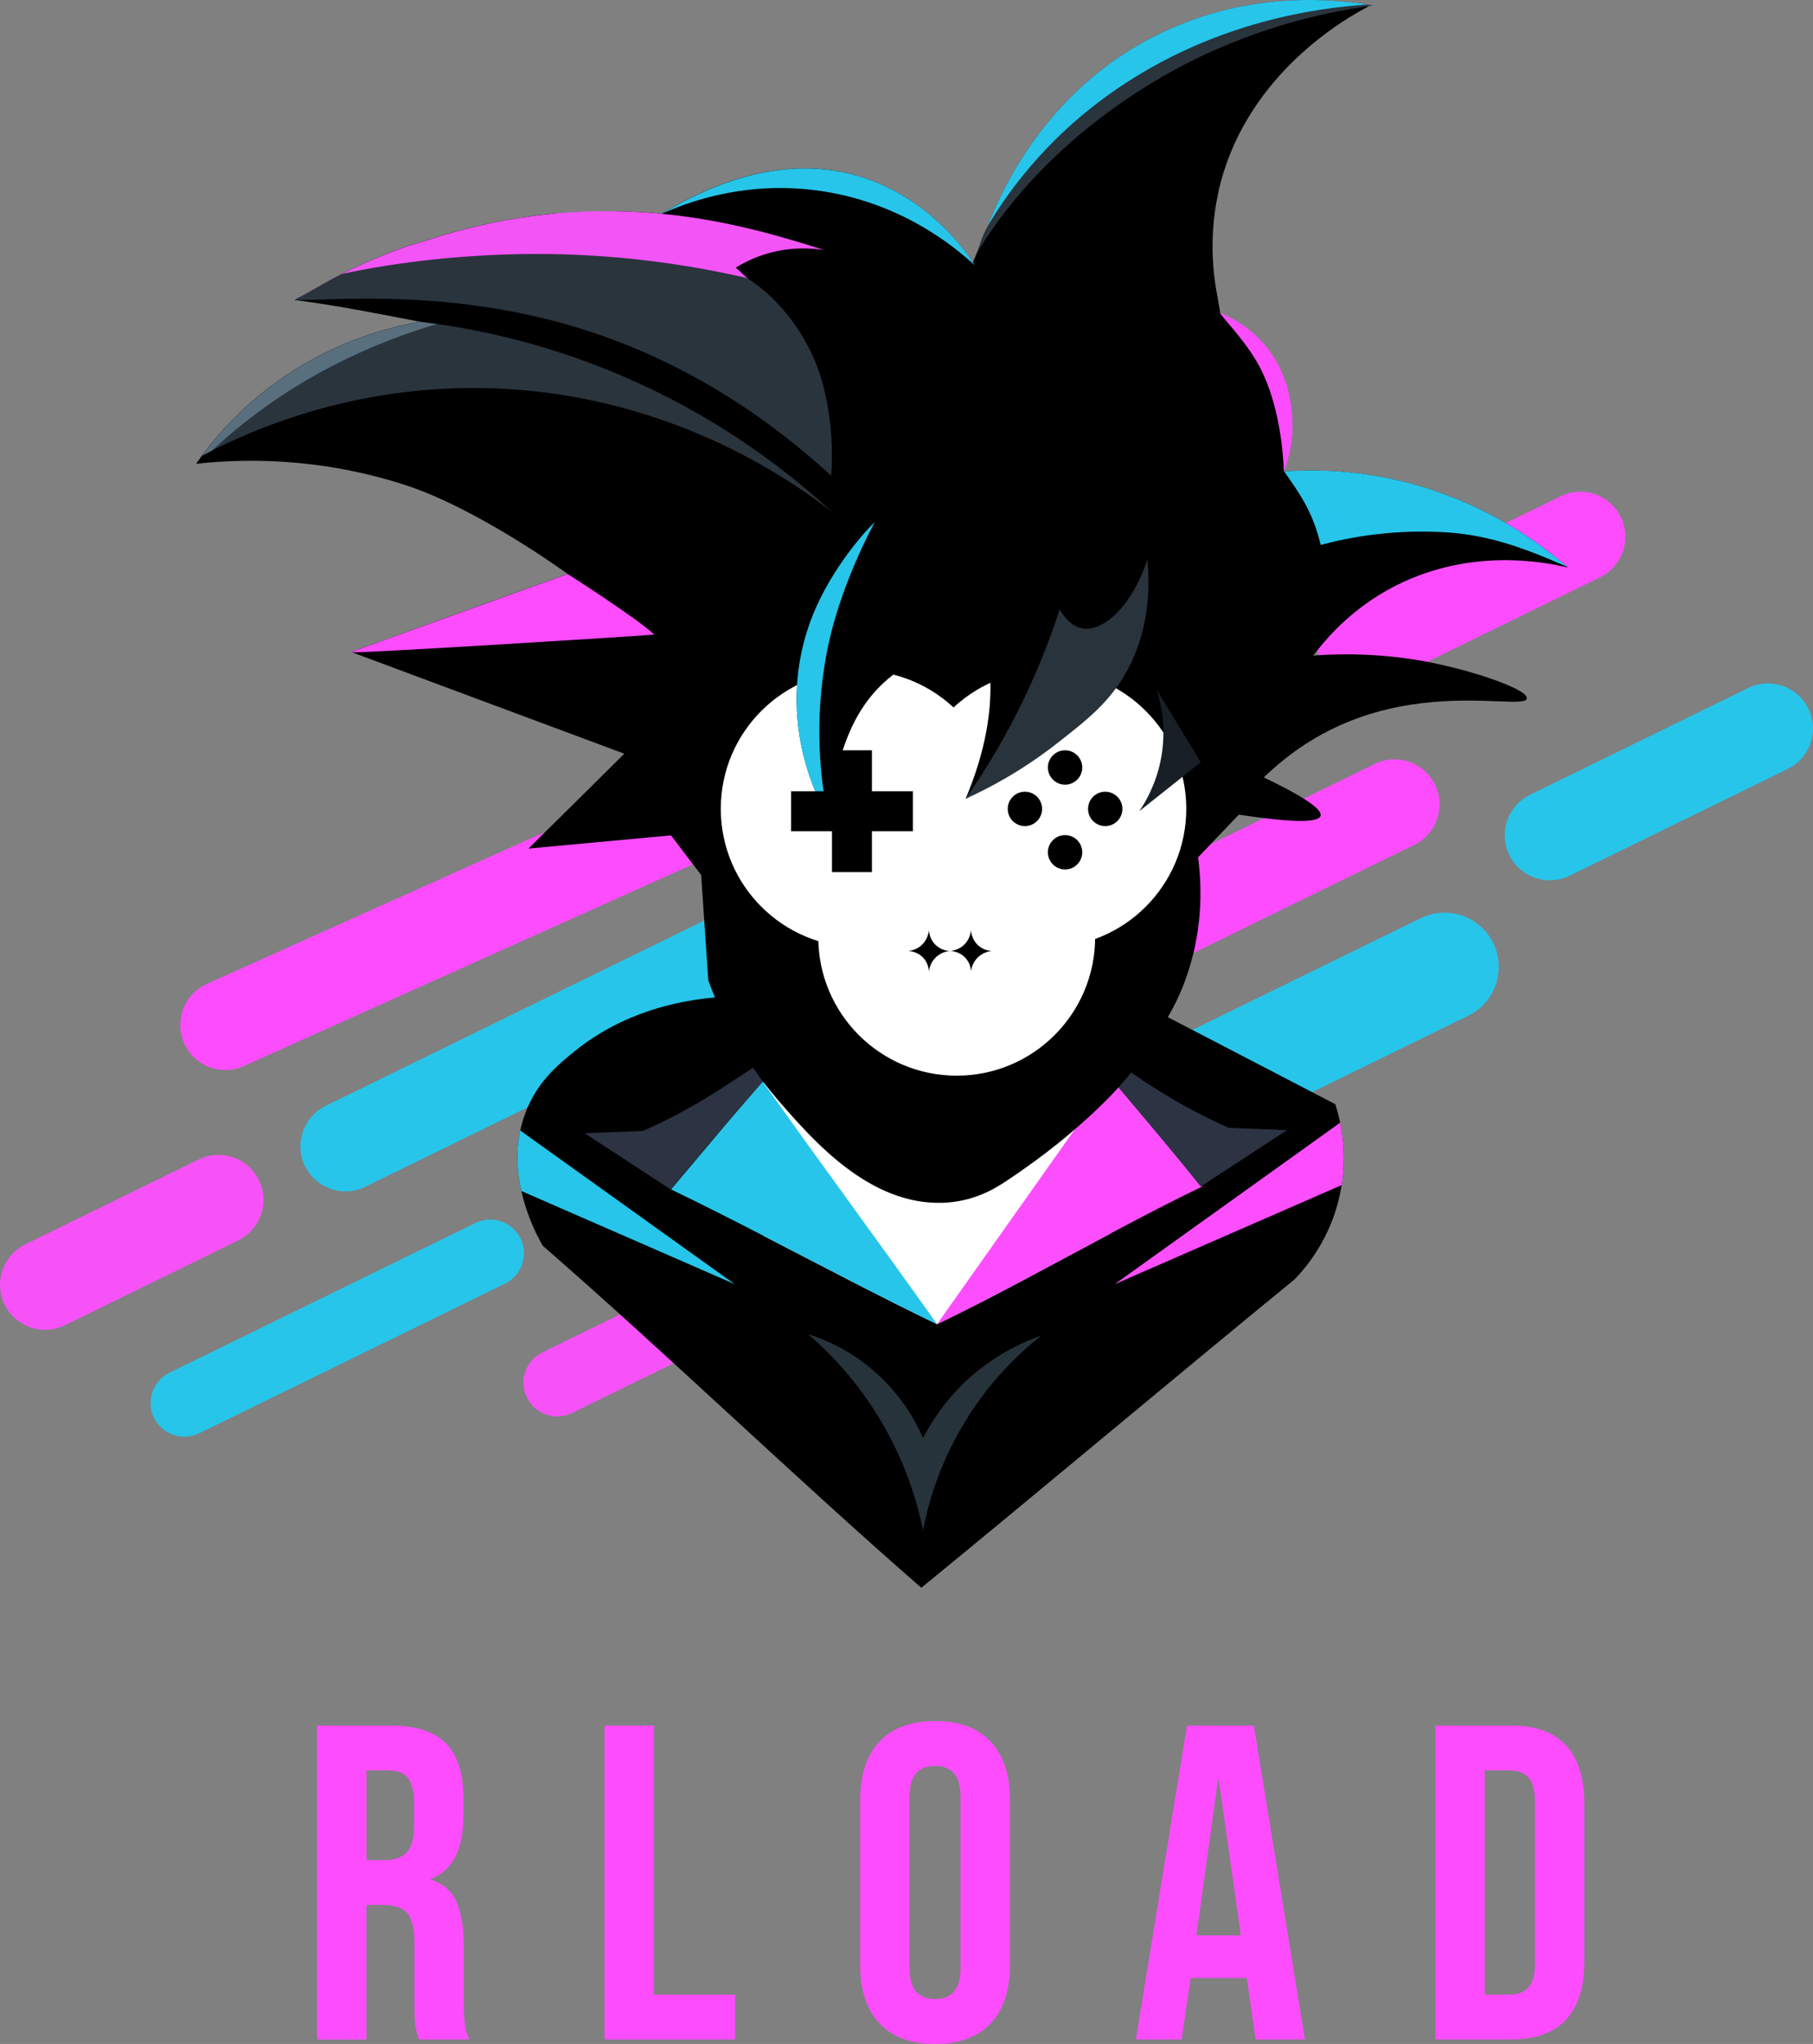 <?xml version="1.0" encoding="UTF-8"?>
<svg id="Layer_1" data-name="Layer 1" xmlns="http://www.w3.org/2000/svg" viewBox="0 0 422.12 475.8">
  <rect x="0" y="0" width="422.12" height="475.8" fill="#808080" stroke="none"/>
  <defs>
    <style>
      .cls-1 {
        fill: #27333b;
      }

      .cls-1, .cls-2, .cls-3, .cls-4, .cls-5, .cls-6, .cls-7, .cls-8, .cls-9, .cls-10, .cls-11, .cls-12, .cls-13, .cls-14 {
        stroke-width: 0px;
      }

      .cls-2 {
        fill: #596f7d;
      }

      .cls-3 {
        fill: #f354f6;
      }

      .cls-4 {
        fill: #f652f7;
      }

      .cls-5 {
        fill: #27c5ea;
      }

      .cls-6 {
        fill: #2a343d;
      }

      .cls-8 {
        fill: #29333c;
      }

      .cls-9 {
        fill: #fff;
      }

      .cls-10 {
        fill: #fd4cfe;
      }

      .cls-11 {
        fill: #2c3342;
      }

      .cls-12 {
        fill: #fd4efe;
      }

      .cls-13 {
        fill: #181f27;
      }

      .cls-14 {
        fill: #fa50fb;
      }
    </style>
  </defs>
  <g>
    <path class="cls-10" d="M187.19,189.59l-130.44,58.58c-5.28,2.37-11.49.01-13.86-5.27h0c-2.37-5.28-.01-11.49,5.27-13.86l130.44-58.58c5.28-2.37,11.49-.01,13.86,5.27h0c2.37,5.28.01,11.49-5.27,13.86Z"/>
    <path class="cls-5" d="M182.03,228.81l-96.99,47.46c-5.2,2.55-11.48.39-14.03-4.81h0c-2.55-5.2-.39-11.48,4.81-14.03l96.99-47.46c5.2-2.55,11.48-.39,14.03,4.81s.39,11.48-4.81,14.03Z"/>
    <path class="cls-5" d="M347.68,219.54h0c-3.07-6.27-10.63-8.86-16.9-5.8l-96.77,47.35v28.13l107.87-52.79c6.27-3.07,8.86-10.63,5.8-16.9Z"/>
    <path class="cls-4" d="M55.48,288.75l-40.38,19.76c-5.2,2.55-11.48.39-14.03-4.81h0c-2.55-5.2-.39-11.48,4.81-14.03l40.38-19.76c5.2-2.55,11.48-.39,14.03,4.81h0c2.55,5.2.39,11.48-4.81,14.03Z"/>
    <path class="cls-5" d="M117.59,298.81l-71.21,34.84c-3.9,1.91-8.6.29-10.51-3.6h0c-1.91-3.9-.29-8.6,3.6-10.51l71.21-34.84c3.9-1.91,8.6-.29,10.51,3.6h0c1.91,3.9.29,8.6-3.6,10.51Z"/>
    <path class="cls-4" d="M204.39,294.09l-71.21,34.84c-3.9,1.91-8.6.29-10.51-3.6h0c-1.91-3.9-.29-8.6,3.6-10.51l71.21-34.84c3.9-1.91,8.6-.29,10.51,3.6h0c1.91,3.9.29,8.6-3.6,10.51Z"/>
    <path class="cls-10" d="M329.29,196.67l-127.9,62.58c-5.2,2.55-11.48.39-14.03-4.81h0c-2.55-5.2-.39-11.48,4.81-14.03l127.9-62.58c5.2-2.55,11.48-.39,14.03,4.81h0c2.55,5.2.39,11.48-4.81,14.03Z"/>
    <path class="cls-10" d="M372.55,134.37l-50.8,24.86c-5.2,2.55-11.48.39-14.03-4.81h0c-2.55-5.2-.39-11.48,4.81-14.03l50.8-24.86c5.2-2.55,11.48-.39,14.03,4.81h0c2.55,5.2.39,11.48-4.81,14.03Z"/>
    <path class="cls-5" d="M416.24,179l-50.8,24.86c-5.2,2.55-11.48.39-14.03-4.81h0c-2.55-5.2-.39-11.48,4.81-14.03l50.8-24.86c5.2-2.55,11.48-.39,14.03,4.81h0c2.55,5.2.39,11.48-4.81,14.03Z"/>
  </g>
  <path class="cls-7" d="M312.37,275.88c-.25,1.59-.61,3.24-1.09,4.93-2.48,8.6-7.21,14.26-9.84,16.99-28.57,23.36-58.36,48.45-86.93,71.81-29.79-25.97-58.36-53.66-88.15-79.63-.79-1.37-3.53-6.26-4.97-12.73-.93-4.21-1.32-9.08-.26-14.09.37-1.75.92-3.51,1.67-5.27,2.8-6.49,7.36-10.25,11.1-13.26,11.26-9.07,24.02-11.69,32.55-12.43,1.12-.1,2.17-.16,3.14-.2,6.02-2.64,12.89-5.03,20.59-6.74.36-.08.71-.16,1.07-.23,8.11-1.72,15.94-2.43,23.34-2.42h0c1.18,0,2.35.02,3.5.06,2.3.07,4.55.21,6.75.4.81.07,1.62.15,2.42.24,9.81,1.06,18.58,3.22,25.89,5.57,5.02,1.62,9.34,3.32,12.85,4.84,1.97,1.02,3.94,2.05,5.91,3.07,13,6.75,26,13.51,39,20.26.32,1.02.74,2.48,1.11,4.31.73,3.64,1.25,8.72.34,14.54Z"/>
  <path class="cls-1" d="M188.21,310.61c4.97,4.29,12.01,11.41,17.89,21.89,5.14,9.17,7.58,17.66,8.81,23.69,1.13-5.83,3.45-14.17,8.54-23.15,6.24-11,13.92-18.12,19.01-22.16-4.02,1.42-10.46,4.25-16.81,9.93-5.62,5.02-8.84,10.37-10.74,13.96-1.44-3.4-4.44-9-9.89-14.23-6.38-6.11-13.13-8.78-16.81-9.93Z"/>
  <path class="cls-9" d="M258.58,247.8v39.33c-13.61,7.24-27.54,14.94-40.41,21.12-12.82-6.17-26.79-13.55-40.41-20.57v-39.89h80.82Z"/>
  <path class="cls-12" d="M279.93,276.2c-6.88,3.31-14.07,7.05-21.35,10.93-13.61,7.24-27.54,14.94-40.41,21.12,12.63-17.86,27.77-39.26,40.41-57.14.03-.04.06-.08.09-.13,7.09,8.41,14.17,16.81,21.26,25.22Z"/>
  <path class="cls-5" d="M218.17,308.25c-12.82-6.17-26.79-13.55-40.41-20.57-7.35-3.79-14.61-7.47-21.53-10.8,7.09-8.41,14.17-16.81,21.26-25.22.09.13.18.25.27.38,12.61,17.82,27.84,38.43,40.41,56.21Z"/>
  <path class="cls-11" d="M299.66,263.08c-6.7,4.38-13.4,8.75-20.09,13.13-10.65-13.31-21.84-25.97-32.49-39.28,5.2,5.16,12.54,10.39,21.12,15.95,6.4,4.14,12.49,7.28,17.89,9.66,4.53.18,9.05.36,13.57.54Z"/>
  <path class="cls-11" d="M136.13,263.8c6.7,4.38,13.4,8.75,20.09,13.13,10.65-13.31,22.44-25.8,33.09-39.11-5.2,5.16-13.13,10.22-21.72,15.78-6.4,4.14-12.49,7.28-17.89,9.66-4.52.18-9.05.36-13.57.54Z"/>
  <path class="cls-12" d="M312.37,275.88c-17.62,7.69-35.24,15.38-52.85,23.07,17.5-12.54,35.01-25.07,52.51-37.61.73,3.64,1.25,8.72.34,14.54Z"/>
  <path class="cls-5" d="M171.1,298.95c-16.57-7.23-33.14-14.47-49.72-21.7-.93-4.21-1.32-9.08-.26-14.09,16.66,11.93,33.32,23.86,49.97,35.79Z"/>
  <path class="cls-7" d="M355.5,162.59c-.3,1.8-9.65-.28-22.19.86-6.51.6-13.89,2.06-21.31,5.39-8.05,3.61-13.91,8.42-17.76,12.13,4.24,2.02,7.24,3.65,9.3,4.94,3.21,2.02,4.15,3.25,3.92,4-.34,1.13-3.42,1.73-13.19.53h-.02c-1.72-.2-3.65-.48-5.81-.8-2.18,2.29-4.35,4.57-6.55,6.85h0c-.97,1.04-1.95,2.06-2.94,3.09.67,5.1,1.12,13.08-1.07,22.23h0c-.35,1.48-.77,2.96-1.26,4.47-.84,2.58-1.82,4.96-2.92,7.18-.2.41-.82,1.65-1.78,3.3-4.8,8.25-9.74,14.37-9.74,14.37s-9.45,11.7-28.17,23.98c-2.01,1.32-5.16,3.25-9.63,4.26-1.55.35-3.14.56-4.8.62-17.11.61-30.21-14.45-38.25-23.69-1.27-1.46-2.47-2.93-3.58-4.39-.25-.32-.49-.65-.73-.97h0c-.65-.89-1.27-1.77-1.86-2.64-.58-.85-1.13-1.68-1.65-2.51-2.26-3.56-4.07-6.99-5.52-10.11-.56-1.22-1.08-2.38-1.53-3.49-.59-1.43-1.1-2.76-1.55-3.98v-.09c-.32-4.61-.63-9.22-.94-13.83-.24-3.53-.49-7.07-.72-10.61-.63-.83-1.26-1.66-1.9-2.48l-5.12-6.74c-11.06,1.02-22.11,2.04-33.17,3.07,1.31-1.3,2.6-2.58,3.91-3.89l.02-.02c.92-.91,1.84-1.82,2.77-2.73,3.07-3.03,6.12-6.05,9.19-9.08,2.13-2.12,4.28-4.24,6.41-6.36-11.33-4.22-29.08-10.83-42.49-15.82-10.49-3.9-18.31-6.82-18.37-6.84l-2.54-.95s-.04-.02-.06-.02c-.02,0-.04-.02-.06-.03-.03,0-.05-.02-.09-.03,14.12-5.09,28.24-10.18,42.37-15.27l.46-.17s.07-.02.1-.03c.21-.09.43-.15.64-.23,2.27-.83,4.54-1.65,6.82-2.46-.27-.22-20.84-15.18-37.77-20.69-20.67-6.7-38.55-6.06-48.72-4.94.42-.61.87-1.24,1.35-1.89.47-.63.97-1.28,1.5-1.96.79-1,1.66-2.03,2.59-3.1.61-.71,1.27-1.43,1.96-2.15,3.07-3.26,6.81-6.68,11.3-9.92,13.05-9.43,25.97-12.73,33.35-14.03-.09-.03-.19-.06-.28-.09-10.81-2.09-19.19-3.74-28.83-5,.02,0,.03-.02.03-.02.43-.25.85-.49,1.3-.73.54-.31,1.08-.61,1.66-.92.39-.21,5.4-3.06,5.81-3.27.7-.37,1.41-.73,2.14-1.11.14-.08.28-.14.42-.21,0,0,.03-.02.03-.02,4.5-2.21,9.55-4.39,15.13-6.36,1.41-.44,2.86-.81,4.3-1.28,10.43-3.4,20.29-5.31,29.48-6.19,4.64-.27,10.8-.53,15.95-.53h.26c2.94.09,5.78.26,8.54.52.13.03.24.05.35.09.03-.02.05-.03.08-.05h0c1.2-.73,2.38-1.4,3.54-2.04.73-.4,1.45-.79,2.17-1.14.8-.41,1.59-.8,2.37-1.17,1.11-.53,2.2-1.02,3.29-1.47.04-.02.09-.03.15-.06,1.08-.44,2.13-.85,3.18-1.23.36-.13.71-.26,1.07-.38.35-.12.7-.23,1.06-.35,2.59-.83,5.08-1.45,7.48-1.89,1.14-.21,2.27-.38,3.38-.5,17.24-2.01,29.5,5.52,36.85,12.35.63.58,1.23,1.16,1.78,1.73.33.33.65.67.96,1,.77.83,1.46,1.62,2.07,2.36.24.29.47.58.69.85,1.14,1.44,1.93,2.6,2.37,3.28.27.42.41.65.41.65,0,0,.29.03.79.08,2.86.28,12.83,1.28,18.22,1.83.02,0,.03,0,.04-.02.54-.21,1.2-.4,1.96-.56.46-.09.96-.18,1.51-.24,1.83-.25,4.08-.32,6.64-.19,4.78.25,10.66,1.28,16.85,3.53,3.74,1.35,7.21,3.36,10.3,5.93.28.23.55.46.82.7.02.01.03.03.05.04,1.75,1.54,3.38,3.26,4.87,5.13,2.35,2.95,4.34,6.29,5.92,9.93,2.29,5.29,3.7,11.21,4.02,17.48.02.38.03.73.05,1.11.03.92.03,1.86.02,2.8,0,.13,0,.27,0,.4h0s0,.04,0,.04c0,0,.02,0,.02,0h.1c.37-.03.74-.05,1.13-.07h.07c6.71-.37,15.29-.1,24.94,2.1.64.15,1.27.3,1.9.45.1.03.21.05.32.08.19.05.38.1.57.15,1.87.49,3.67,1.02,5.42,1.6.44.15.86.29,1.29.44.49.17.99.35,1.48.53.35.13.7.26,1.04.39.41.15.82.32,1.22.48.28.11.56.21.85.34,4.17,1.7,7.92,3.59,11.27,5.54h0c1.9,1.1,3.65,2.21,5.29,3.31.28.19.56.37.82.56.27.18.54.36.8.55.26.18.52.37.77.55.26.19.51.37.75.55.26.17.49.35.73.53h0c2,1.51,3.72,2.91,5.17,4.17.06.05.11.09.16.14-5.19-1.26-23.62-5-41.89,5.17-7.79,4.35-13.09,9.83-16.42,14.06h0c-.34.45-.67.86-.96,1.26.38-.03.79-.05,1.21-.09,6.28-.39,15.08-.38,25.28,1.54h0c.79.15,1.59.31,2.4.48,3.24.7,6.68,1.6,9.8,2.57,6.23,1.94,11.24,4.15,11,5.48Z"/>
  <circle class="cls-9" cx="200.05" cy="188.28" r="32.23"/>
  <circle class="cls-9" cx="243.97" cy="188.28" r="32.23"/>
  <circle class="cls-9" cx="222.75" cy="218.17" r="32.23"/>
  <g>
    <path class="cls-3" d="M177.43,59.41c-2.44.83-4.48,1.87-6.12,2.88.89.81,1.78,1.63,2.67,2.44,0,0,0,0,.01.01.03.03.07.06.1.09,0,0,0,0,0,0,1.59,1.46,3.19,2.92,4.78,4.38-15.28-2.93-34.3-5.3-56.16-5.2-20.28.1-38.1,2.3-52.77,5.08.54-.3,1.09-.61,1.66-.92.39-.21,5.4-3.06,5.81-3.28.69-.37,1.41-.73,2.14-1.1,0,0,0,0-.02,0,.14-.07.29-.14.43-.21l.03-.02c4.5-2.21,9.55-4.39,15.13-6.35h0c1.41-.44,2.86-.81,4.3-1.28,10.43-3.4,20.29-5.32,29.48-6.19,0,0,0,0,0,0,5.66-.54,11.07-.68,16.21-.53,2.93.08,5.78.26,8.53.52.14.01.29.03.43.04,15.99,1.54,28.84,5.61,37.8,8.42-3.17-.47-8.49-.8-14.46,1.22Z"/>
    <path class="cls-6" d="M173.99,64.75c-.17-.04-.35-.08-.53-.12.05,0,.27.06.51.11.33.08.69.16.71.17,0,0-.19-.04-.69-.16Z"/>
    <path class="cls-6" d="M193.52,110.73c-12.8-11.72-32.08-26.07-58.25-34.21-30.59-9.51-57.65-6.5-66.62-6.69.42-.24.85-.49,1.29-.73.54-.3,1.09-.61,1.66-.92.39-.21,5.4-3.06,5.81-3.28.69-.37,1.41-.73,2.14-1.1,11.61-2.58,29.24-4.92,48.41-4.66,18.19.25,33.7,2.78,45.51,5.48-.05,0,.08.03.54.15.03.02.06.04.09.06,0,0,0,0,0,0,7.54,4.78,14.85,14.14,17.61,25.1,2.11,8.39,2.18,15.69,1.82,20.79Z"/>
  </g>
  <g>
    <path class="cls-7" d="M283.69,44.7c-1.4,6.29-1.58,12.12-1.21,17.11.1,1.28.23,2.51.39,3.66,0,.02,0,.02,0,.04.18,1.31.38,2.55.62,3.69.01.07.33,1.96.61,3.59,0,.02,0,.03,0,.05.2,1.19.38,2.22.39,2.26-1.08,2.86-3.32.09-4.62,2.89-1.19,2.59-2.16,5.12-2.98,7.69-1.57.26-3.15.65-4.78,1.17.76-.26,1.51-.53,2.26-.8-.95.32-1.91.61-2.87.87-3.7,1.01-7.46,1.61-11.27,2.01-10.55.58-21.2.67-31.74.62-3.32-.02-6.64-.11-9.96-.18.18-1.09.38-2.27.62-3.56,1.01-5.36,2.71-12.34,5.52-20,.27-.74.55-1.48.84-2.23.32-.83.65-1.65,1-2.49.27-.66.55-1.31.84-1.98,0,0,0-.01,0-.02,0,0,.01-.02.01-.03,0,0,0,0,0-.01,0,0,0-.02.01-.03,0,0,0-.02.01-.02,1.63-3.73,3.52-7.56,5.74-11.38,0-.02.02-.03.03-.05.65-1.13,1.33-2.26,2.04-3.39,7.7-12.2,18.73-24.08,34.52-32.51,17.1-9.12,33.9-10.6,45.04-10.35,0,0,.01,0,.02,0,.76.02,1.5.04,2.21.07.46.01.91.04,1.35.06,0,0,.02,0,.03,0,.11,0,.21,0,.32.02-2.27,1.18-10.28,5.48-18.21,13.42-6.99,7-13.91,16.81-16.79,29.78Z"/>
    <g>
      <path class="cls-6" d="M227.35,59.12c.17-.37,1.24-4.13,2.56-6.38,4.9-12.79,18.3-38.23,49.31-48.66,15.84-5.32,30.38-4.39,39.2-3.02.47.07.92.15,1.36.22-10.82,1.44-31.38,5.48-52.58,18.62-22.78,14.11-34.72,30.43-39.86,39.22Z"/>
      <path class="cls-5" d="M229.91,52.74c5.49-9.34,15.4-22.52,32.35-33.52,21.43-13.9,43.37-17.35,56.17-18.16-8.82-1.37-23.36-2.31-39.2,3.02-31.02,10.43-44.42,35.87-49.31,48.66Z"/>
    </g>
  </g>
  <path class="cls-14" d="M299.01,109.73s-.02.02-.02.03c0,0,0-.01,0-.02.01,0,.02,0,.03,0Z"/>
  <path class="cls-5" d="M364.92,131.97c-5.68-2.45-12.59-5.51-20.72-7.09-2.33-.45-4.76-.79-7.3-.95-12.22-.78-22.39,1.05-29.4,2.92-1.9-7.85-4.89-11.94-8.51-17.1.03-.02.06-.03.09-.03.37-.03.74-.05,1.13-.07h.07c6.71-.37,15.29-.1,24.94,2.1.64.15,1.27.3,1.9.45.3.08.59.15.89.23,1.87.49,3.67,1.02,5.42,1.61.44.15.86.29,1.29.44.5.17.99.35,1.48.53.35.13.7.26,1.04.39,0,0,0,0,.01,0,.39.15.77.3,1.15.45.02,0,.04.01.05.02.28.11.56.21.85.34,4.17,1.7,7.92,3.59,11.27,5.54h0c1.9,1.1,3.65,2.21,5.29,3.31.28.19.55.37.82.56.81.55,1.58,1.11,2.32,1.65.25.18.49.36.73.54h0c2,1.5,3.72,2.9,5.17,4.16Z"/>
  <path class="cls-6" d="M193.85,119.28c-9.18-7.18-39.12-28.72-82.89-28.95-26.37-.14-47.56,7.51-61.59,14.55-.81.4-1.59.81-2.35,1.21,3.75-5.05,9.36-11.36,17.34-17.13,13.05-9.43,25.97-12.73,33.35-14.02-.09-.03-.19-.06-.28-.09,1.42.17,2.86.36,4.33.57,10.52,1.51,22.43,4.22,35.08,8.89,27.48,10.16,46.39,25.17,57,34.97Z"/>
  <path class="cls-7" d="M208.64,156.55c-9.89,7.28-13.4,17.89-15.9,33.41-.01.06-.05.11-.07.14-2.15-3.83-8.88-16.9-6.8-33.75h0c0-.07.02-.14.03-.2.55-4.06,1.5-7.79,2.68-11.18,0,0,0-.01,0-.02,3.93-10.93,11.77-20.21,14.99-23.29.03-.02.05-.05.08-.07,1.66,11.66,3.33,23.31,4.99,34.97Z"/>
  <path class="cls-5" d="M192.73,189.95c.03.13.05.27.08.4-.05-.08-.1-.17-.15-.26-2.15-3.83-8.88-16.9-6.8-33.75h0c.21-1.73.52-3.49.92-5.28.49-2.15,1.1-4.19,1.79-6.1,0,0,0-.01,0-.02,3.93-10.93,11.77-20.21,14.99-23.29.03-.02.05-.05.08-.07-3.51,6.59-8.92,18.45-11.19,30.57-2.99,15.96-1.41,29.39.28,37.81Z"/>
  <path class="cls-7" d="M267.48,132.05c-4.3,9.26-11.11,14.23-15.96,12.95-.98-.26-2.56-.96-4.14-3.15-3.75,2.91-18.18,7.21-18.37,7.22,0,0,5.61,13.73-4.19,36.88,13.62-7.49,19.34-11.32,25.4-17.35,10.39-10.36,13.3-16.93,14.61-20.59,2.29-6.37,2.69-12.09,2.65-15.96Z"/>
  <circle class="cls-7" cx="257.33" cy="188.3" r="4"/>
  <circle class="cls-7" cx="238.63" cy="188.3" r="4"/>
  <circle class="cls-7" cx="247.98" cy="178.66" r="4"/>
  <circle class="cls-7" cx="247.98" cy="198.4" r="4"/>
  <rect class="cls-7" x="184.18" y="184.19" width="28.36" height="9.3"/>
  <rect class="cls-7" x="193.71" y="174.66" width="9.3" height="28.36"/>
  <path class="cls-7" d="M226.08,226.2c-.01-.43-.12-1.86-1.21-3.12-1.38-1.59-3.29-1.7-3.62-1.71.46-.04,1.87-.21,3.12-1.35,1.48-1.35,1.67-3.08,1.71-3.48.02.37.15,2.08,1.57,3.44,1.31,1.25,2.85,1.37,3.26,1.39-.42.04-2.18.27-3.53,1.8-1.06,1.21-1.26,2.54-1.3,3.03Z"/>
  <path class="cls-7" d="M216.28,226.2c-.01-.43-.12-1.86-1.21-3.12-1.38-1.59-3.29-1.7-3.62-1.71.46-.04,1.87-.21,3.12-1.35,1.48-1.35,1.67-3.08,1.71-3.48.02.37.15,2.08,1.57,3.44,1.31,1.25,2.85,1.37,3.26,1.39-.42.04-2.18.27-3.53,1.8-1.06,1.21-1.26,2.54-1.3,3.03Z"/>
  <path class="cls-13" d="M269.32,160.55c.94,2.97,2.43,9.09.9,16.54-1.1,5.38-3.35,9.36-4.94,11.73,4.76-3.79,9.53-7.58,14.29-11.37-3.42-5.63-6.83-11.27-10.25-16.9Z"/>
  <path class="cls-8" d="M267.12,130.3c-3.57,10.9-10.39,16.95-15.28,15.96-.91-.18-3.05-.87-5.12-4.41-2.36,7.29-5.61,15.64-10.16,24.54-3.84,7.52-7.89,14.04-11.73,19.55,5.36-2.43,13.08-6.47,21.35-12.95,6.94-5.43,12.17-9.52,16.14-16.68,2.03-3.67,6.19-12.58,4.81-26.03Z"/>
  <path class="cls-2" d="M101.77,75.42c-13.05,3.84-33.61,11.89-52.4,29.47-.81.4-1.59.81-2.35,1.21,3.75-5.05,9.36-11.36,17.34-17.13,13.05-9.43,25.97-12.73,33.35-14.02-.09-.03-.19-.06-.28-.09,1.42.17,2.86.36,4.33.57Z"/>
  <path class="cls-10" d="M152.35,147.73c-9.71.72-69.53,4.42-70.38,4.11-.02,0-.04-.02-.06-.02-.02,0-.04-.02-.06-.02-.03,0-.06-.02-.09-.03,14.12-5.09,28.25-10.18,42.37-15.26l.46-.17s.06-.02.1-.03c.21-.08.43-.15.64-.23,2.28-.83,4.54-1.64,6.82-2.46-.27-.22,16.62,10.6,20.2,14.13Z"/>
  <g>
    <path class="cls-10" d="M73.84,401.68h17.02c5.91,0,10.23,1.38,12.95,4.12,2.71,2.75,4.07,6.98,4.07,12.68v4.49c0,7.59-2.51,12.39-7.52,14.41v.21c2.78.84,4.75,2.54,5.9,5.12,1.15,2.58,1.72,6.02,1.72,10.34v12.84c0,2.09.07,3.78.21,5.06.14,1.29.49,2.56,1.04,3.81h-11.69c-.42-1.18-.7-2.3-.84-3.34-.14-1.04-.21-2.92-.21-5.64v-13.36c0-3.34-.54-5.67-1.62-6.99-1.08-1.32-2.94-1.98-5.59-1.98h-3.97v31.32h-11.48v-73.08ZM89.5,433c2.3,0,4.02-.59,5.17-1.77,1.15-1.18,1.72-3.17,1.72-5.95v-5.64c0-2.64-.47-4.56-1.41-5.74-.94-1.18-2.42-1.77-4.44-1.77h-5.22v20.88h4.18Z"/>
    <path class="cls-10" d="M140.76,401.68h11.48v62.64h18.9v10.44h-30.38v-73.08Z"/>
    <path class="cls-10" d="M204.76,471c-2.99-3.2-4.49-7.73-4.49-13.57v-38.42c0-5.85,1.5-10.37,4.49-13.57,2.99-3.2,7.31-4.8,12.95-4.8s9.95,1.6,12.95,4.8c2.99,3.2,4.49,7.73,4.49,13.57v38.42c0,5.85-1.5,10.37-4.49,13.57-2.99,3.2-7.31,4.8-12.95,4.8s-9.95-1.6-12.95-4.8ZM223.65,458.16v-39.88c0-4.8-1.98-7.2-5.95-7.2s-5.95,2.4-5.95,7.2v39.88c0,4.8,1.98,7.2,5.95,7.2s5.95-2.4,5.95-7.2Z"/>
    <path class="cls-10" d="M276.37,401.68h15.56l11.9,73.08h-11.48l-2.09-14.51v.21h-13.05l-2.09,14.3h-10.65l11.9-73.08ZM288.9,450.54l-5.12-36.12h-.21l-5.01,36.12h10.34Z"/>
    <path class="cls-10" d="M334.21,401.68h17.54c5.71,0,9.99,1.53,12.84,4.59,2.85,3.06,4.28,7.55,4.28,13.47v36.96c0,5.92-1.43,10.41-4.28,13.47-2.85,3.06-7.13,4.59-12.84,4.59h-17.54v-73.08ZM351.54,464.32c1.88,0,3.32-.56,4.33-1.67,1.01-1.11,1.51-2.92,1.51-5.43v-38c0-2.51-.51-4.31-1.51-5.43-1.01-1.11-2.45-1.67-4.33-1.67h-5.85v52.2h5.85Z"/>
  </g>
  <path class="cls-5" d="M154.01,49.82c48.85-29.53,72.91,11.93,72.91,11.93-4.39-4.08-17.96-15.62-38.9-17.67-15.93-1.56-28.31,3.13-34.02,5.74Z"/>
  <path class="cls-10" d="M298.97,109.69c-.16.11-.08-13.91-5.87-24.63-3.19-5.92-9.33-12.01-9.04-12.26.01,0,.03,0,.04,0,0,.02,0,.03,0,.05,2.32.94,6.31,2.92,9.89,6.9,5.27,5.87,6.29,12.37,6.65,14.93.97,6.8-.64,12.26-1.68,15.01Z"/>
</svg>